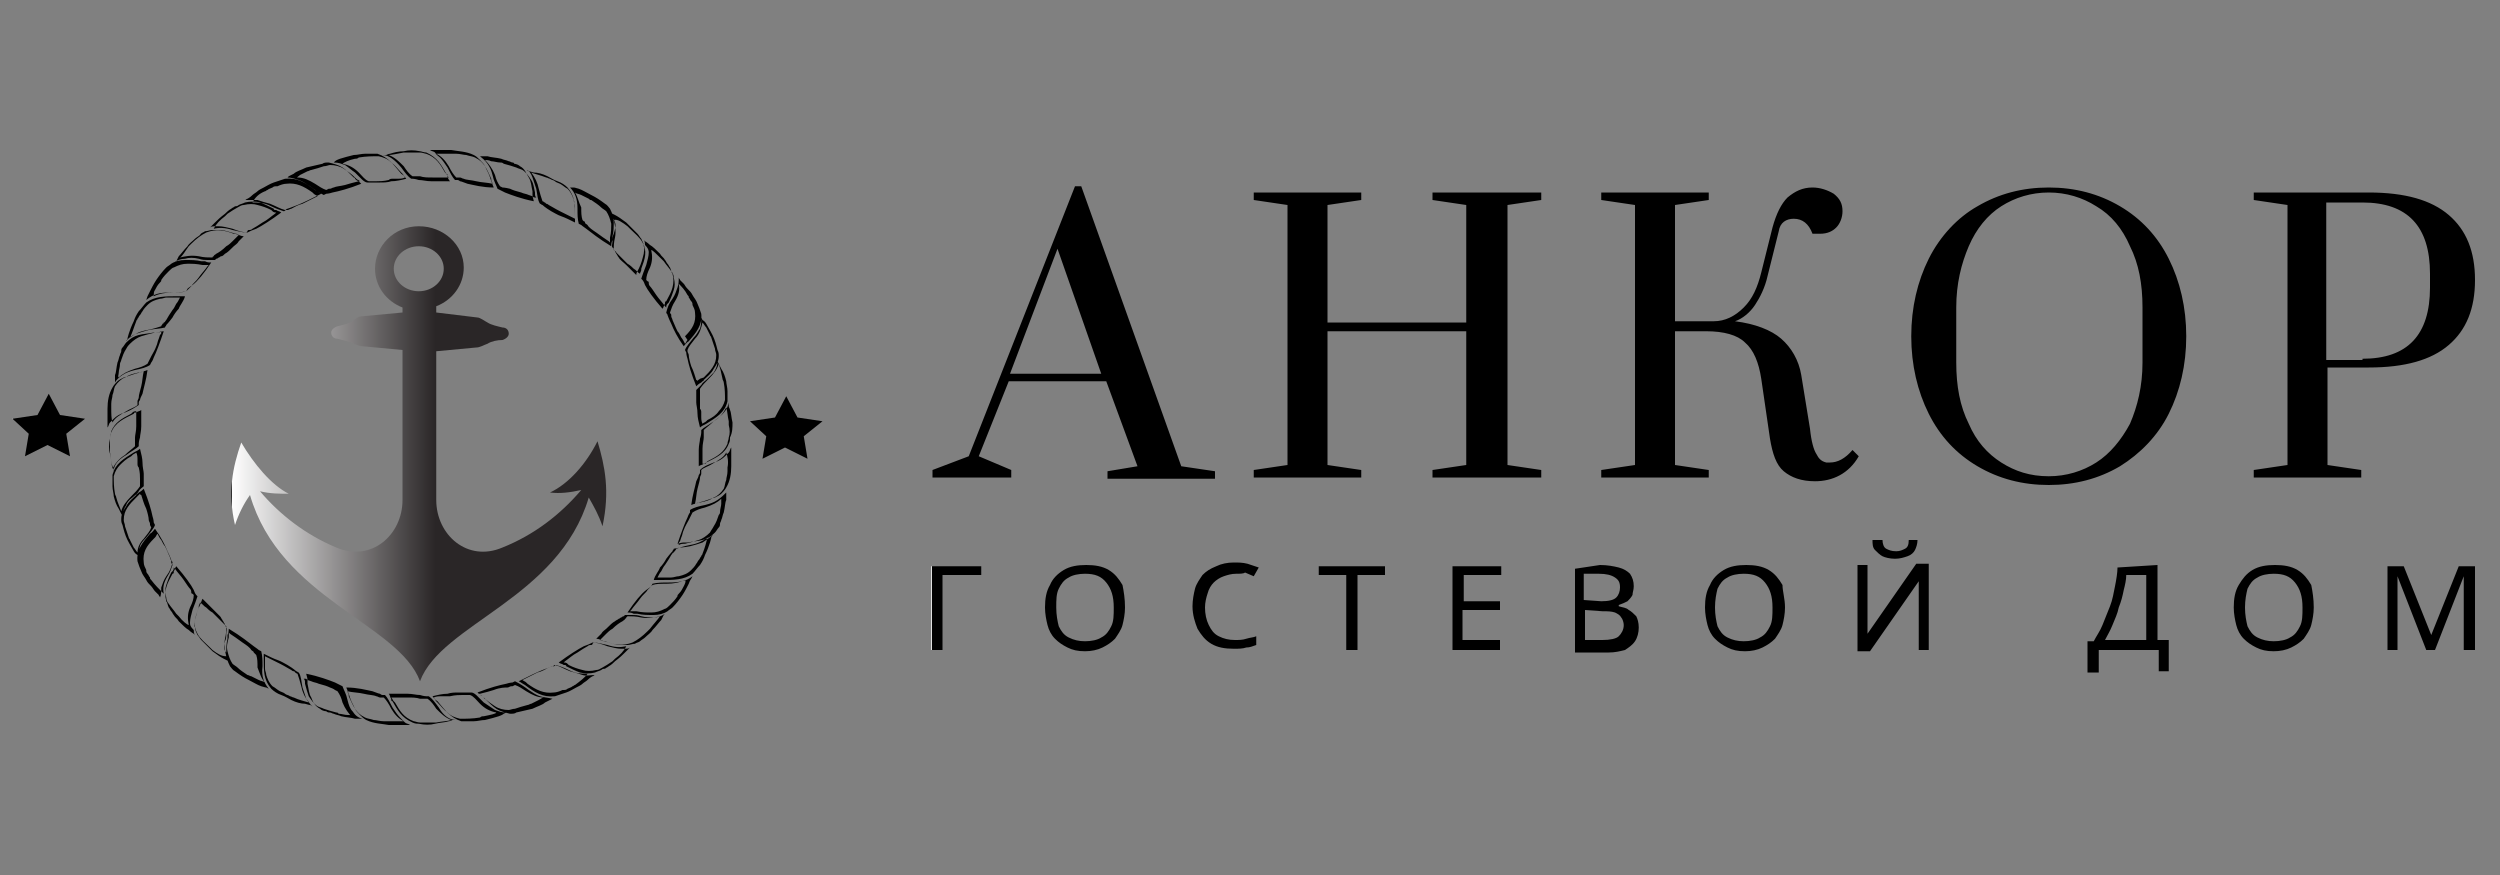 <?xml version="1.0" encoding="utf-8"?>
<!-- Generator: Adobe Illustrator 26.0.3, SVG Export Plug-In . SVG Version: 6.00 Build 0)  -->
<svg version="1.1" id="Слой_1" xmlns="http://www.w3.org/2000/svg" xmlns:xlink="http://www.w3.org/1999/xlink" x="0px" y="0px"
	 viewBox="0 0 200 70" style="enable-background:new 0 0 200 70;" xml:space="preserve">
<rect x="0" y="0" width="200" height="70" fill="#808080" stroke="none"/>
<style type="text/css">
	.st0{fill:url(#SVGID_1_);}
	.st1{fill:url(#SVGID_00000072274366365640821600000003563718315769774497_);}
	.st2{fill:url(#SVGID_00000078028659596335291710000008144732321114755726_);}
	.st3{fill:url(#SVGID_00000082341674017897930250000003700790757582005174_);}
	.st4{fill:url(#SVGID_00000067194836946019139750000006833626674041168533_);}
	.st5{fill:url(#SVGID_00000171689179275101043450000011734454034109714571_);}
</style>
<g>
	
		<linearGradient id="SVGID_1_" gradientUnits="userSpaceOnUse" x1="8.54" y1="39" x2="58.636" y2="39" gradientTransform="matrix(1 0 0 -1 0 74)">
		<stop  offset="0" style="stop-color:#FFFFFF"/>
		<stop  offset="0" style="stop-color:#FDFDFD"/>
		<stop  offset="0" style="stop-color:#F6F6F6"/>
		<stop  offset="0" style="stop-color:#EBEBEB"/>
		<stop  offset="0" style="stop-color:#DADADA"/>
		<stop  offset="0" style="stop-color:#C4C4C4"/>
		<stop  offset="0" style="stop-color:#A8A8A8"/>
		<stop  offset="0" style="stop-color:#888888"/>
		<stop  offset="0" style="stop-color:#626262"/>
		<stop  offset="0" style="stop-color:#373737"/>
		<stop  offset="0" style="stop-color:#090909"/>
		<stop  offset="0" style="stop-color:#000000"/>
	</linearGradient>
	<path class="st0" d="M39,13.1c0.2,0.3,0.3,0.5,0.4,0.9c0.1,0.5,0.3,0.8,0.4,1.1l0.2,0.1c0,0,0.2,0.1,0.4,0.2
		c0.5,0.2,1.3,0.5,2.3,0.7l0,0c0-0.1-0.1-0.3-0.1-0.5v-0.1c0-0.1,0-0.1,0-0.2c-0.1-0.4-0.1-0.8-0.3-1.1s-0.3-0.7-0.7-0.9l0,0
		c-0.1-0.1-0.3-0.2-0.5-0.2C41.2,13.1,41.1,13,41,13c-0.1,0-0.2-0.1-0.3-0.1c-0.2-0.1-0.4-0.1-0.6-0.2c-0.4-0.1-0.8-0.1-1.1-0.2
		c-0.1,0-0.3,0-0.3,0c-0.1,0-0.1,0-0.1,0l-0.2,0C38.5,12.6,38.8,12.8,39,13.1z M39.3,12.9c0.2,0,0.5,0.1,0.7,0.1
		c0.1,0,0.2,0,0.3,0.1c0.4,0.1,0.7,0.2,1,0.3c0.2,0.1,0.3,0.1,0.5,0.2c0.3,0.2,0.5,0.5,0.7,0.8s0.2,0.6,0.3,1l0,0.1
		c0,0.1,0,0.2,0.1,0.3c0,0-0.1,0-0.1,0c-0.1,0-0.1,0-0.2-0.1l-0.3-0.1c-0.2-0.1-0.4-0.1-0.6-0.2c-0.4-0.1-0.7-0.2-0.9-0.3
		C40.4,15,40.2,15,40.2,15L40,14.9c-0.2-0.3-0.3-0.5-0.4-0.9c-0.2-0.5-0.5-0.9-0.8-1.2C38.9,12.8,39.1,12.8,39.3,12.9z M35.2,12.6
		c0.2,0.2,0.4,0.5,0.6,0.8c0.2,0.4,0.4,0.8,0.6,1l0.2,0c0,0,0.1,0,0.2,0.1c0.1,0,0.3,0.1,0.6,0.2c0.5,0.1,1.2,0.3,2.1,0.3
		c-0.1-0.2-0.1-0.3-0.2-0.5c-0.1-0.4-0.3-0.8-0.5-1.2c-0.1-0.2-0.2-0.3-0.4-0.5s-0.3-0.3-0.5-0.4c-0.6-0.3-1.3-0.3-1.8-0.4
		c-0.4,0-0.8,0-1.1,0c-0.1,0-0.3,0-0.3,0c-0.1,0-0.1,0-0.1,0h-0.2c0.1,0.1,0.3,0.1,0.4,0.2C34.9,12.4,35.1,12.5,35.2,12.6z
		 M36.2,12.3c0.1,0,0.2,0,0.3,0c0.3,0,0.6,0.1,0.8,0.1c0.3,0.1,0.5,0.1,0.7,0.2c0.4,0.2,0.6,0.4,0.8,0.7s0.3,0.6,0.5,1l0,0.1
		c0,0.1,0.1,0.2,0.1,0.3c-0.4-0.1-0.9-0.1-1.3-0.2c-0.4-0.1-0.8-0.1-1-0.2c-0.1,0-0.2-0.1-0.3-0.1c-0.1,0-0.1,0-0.1,0l-0.2,0
		c-0.2-0.2-0.4-0.5-0.6-0.9c-0.3-0.5-0.6-0.8-1-1C35.2,12.3,35.7,12.3,36.2,12.3z M28.4,13.8c0.2,0.2,0.3,0.3,0.5,0.5
		c0.1,0.1,0.3,0.3,0.5,0.3l0.2,0c0,0,0.1,0,0.2,0c0.1,0,0.4,0,0.6,0c0.3,0,0.6,0,0.9-0.1c0.4,0,0.8-0.1,1.2-0.2
		c-0.1-0.1-0.2-0.3-0.4-0.4c-0.6-0.7-1-1.3-1.9-1.6c-0.1,0-0.3,0-0.5,0s-0.3,0-0.5,0c-0.3,0-0.6,0.1-0.9,0.1
		c-0.4,0.1-0.8,0.2-1.1,0.3c-0.3,0.1-0.4,0.2-0.4,0.2L26.7,13c0.4,0,0.6,0.1,0.9,0.2C27.9,13.4,28.1,13.6,28.4,13.8z M28.4,12.7
		c0.1,0,0.2,0,0.3-0.1c0.6-0.1,1.1-0.1,1.6-0.1c0.4,0.1,0.7,0.2,1,0.5c0.3,0.2,0.5,0.5,0.8,0.8l0.1,0.1c0.1,0.1,0.1,0.2,0.2,0.3
		c-0.2,0.1-0.4,0.1-0.7,0.1c-0.1,0-0.2,0-0.3,0c-0.1,0-0.2,0-0.3,0.1c-0.4,0.1-0.8,0.1-1,0.1c-0.1,0-0.2,0-0.3,0c-0.1,0-0.1,0-0.1,0
		l-0.2,0c-0.3-0.1-0.5-0.4-0.8-0.7c-0.4-0.4-0.8-0.6-1.3-0.7C27.5,13,27.9,12.8,28.4,12.7z M53.5,46.6c-0.5,0-0.9,0-1.3,0.1
		l-0.1,0.2c0,0-0.1,0.1-0.4,0.3c-0.4,0.3-0.9,0.9-1.5,1.8l0,0c0.2,0,0.3,0,0.5,0.1h0.1c0.1,0,0.1,0,0.2,0c0.4,0.1,0.8,0.1,1.3,0.1
		c0.4,0,0.8-0.1,1.1-0.3l0,0c0.1-0.1,0.3-0.2,0.4-0.3c0.3-0.3,0.6-0.7,0.8-1c0.2-0.3,0.4-0.7,0.5-0.9c0.1-0.3,0.2-0.4,0.2-0.4
		l0.1-0.2C54.9,46.5,54.3,46.6,53.5,46.6z M54.7,46.9c-0.1,0.2-0.2,0.4-0.4,0.6c-0.1,0.1-0.1,0.1-0.1,0.2c-0.2,0.3-0.4,0.5-0.6,0.7
		c-0.1,0.1-0.3,0.3-0.4,0.3c-0.4,0.2-0.7,0.3-1.1,0.3c-0.4,0-0.7,0-1.2-0.1h-0.1c-0.1,0-0.2,0-0.4,0c0,0,0.1-0.1,0.1-0.1
		c0.2-0.3,0.5-0.6,0.7-0.9c0.2-0.3,0.5-0.5,0.6-0.7c0.1-0.1,0.2-0.2,0.2-0.2c0.1-0.1,0.1-0.1,0.1-0.1l0.1-0.1
		c0.3-0.1,0.6-0.1,1.1-0.1c0.6,0,1.1-0.1,1.5-0.3C54.9,46.5,54.8,46.7,54.7,46.9z M32.1,13.4c0.3,0.4,0.5,0.7,0.8,0.9H33
		c0,0,0.2,0,0.5,0.1c0.3,0,0.6,0.1,1,0.1c0.2,0,0.4,0,0.7,0c0.2,0,0.5,0,0.8,0l0,0c-0.1-0.1-0.2-0.3-0.2-0.4l0-0.1
		c0-0.1-0.1-0.1-0.1-0.1c-0.4-0.7-0.7-1.3-1.6-1.7l0,0c-0.2,0-0.4-0.1-0.5-0.1c-0.5-0.1-0.9-0.1-1.3,0c-0.4,0-0.8,0.1-1.1,0.2
		c-0.1,0-0.3,0.1-0.3,0.1c-0.1,0-0.1,0-0.1,0l-0.2,0C31.1,12.4,31.6,12.8,32.1,13.4z M32.3,12.2c0.1,0,0.2,0,0.3,0c0.4,0,0.7,0,1,0
		c0.2,0,0.4,0.1,0.5,0.1c0.8,0.3,1.1,0.8,1.5,1.5l0.1,0.1c0.1,0.1,0.1,0.2,0.2,0.3c-0.1,0-0.1,0-0.1,0c-0.2,0-0.4,0-0.5,0
		c-0.2,0-0.4,0-0.7,0c-0.4,0-0.7,0-1-0.1c-0.1,0-0.2,0-0.3,0c-0.1,0-0.1,0-0.1,0h-0.2c-0.3-0.2-0.5-0.5-0.7-0.8
		c-0.4-0.4-0.7-0.7-1.2-0.9C31.3,12.4,31.8,12.3,32.3,12.2z M46.2,16.7c0,0.5,0,0.8,0.1,1.2l0.2,0.1c0,0,0.1,0.1,0.4,0.3
		c0.4,0.3,1,0.8,2,1.4l0,0c0-0.1,0-0.3,0.1-0.5v-0.1c0-0.1,0-0.1,0-0.2c0.1-0.4,0.1-0.8,0.1-1.1c0-0.4-0.1-0.7-0.3-1.1l0,0
		c-0.1-0.1-0.2-0.3-0.4-0.4c-0.4-0.3-0.7-0.5-1.1-0.7c-0.4-0.2-0.7-0.4-1-0.5c-0.3-0.1-0.4-0.1-0.4-0.1L45.6,15
		C46,15.4,46.2,15.9,46.2,16.7z M46,15.4c0.1,0.1,0.3,0.1,0.5,0.2c0.2,0.1,0.4,0.2,0.6,0.3c0.1,0.1,0.1,0.1,0.2,0.1
		c0.3,0.2,0.6,0.4,0.8,0.6c0.1,0.1,0.3,0.2,0.4,0.3c0.2,0.3,0.3,0.6,0.4,1c0,0.3,0,0.7-0.1,1.1v0.1c0,0.1,0,0.2,0,0.3
		c0,0-0.1-0.1-0.1-0.1c-0.3-0.2-0.6-0.4-1-0.7c-0.3-0.2-0.6-0.4-0.7-0.6c-0.1-0.1-0.2-0.1-0.2-0.2s-0.1-0.1-0.1-0.1l-0.1-0.1
		c-0.1-0.3-0.1-0.6-0.1-1C46.3,16.2,46.2,15.7,46,15.4z M54.2,23c-0.1,0.3-0.2,0.6-0.4,0.9c-0.3,0.4-0.4,0.7-0.5,1.1
		c0,0.1,0.1,0.1,0.1,0.2c0,0,0.1,0.3,0.3,0.7c0.2,0.5,0.5,1.1,1,1.8c0.1-0.1,0.2-0.3,0.4-0.4c0.6-0.7,1.1-1.3,1-2.2
		c-0.1-0.3-0.2-0.6-0.3-0.8c-0.1-0.3-0.3-0.5-0.4-0.7c-0.1-0.2-0.2-0.3-0.4-0.5s-0.2-0.3-0.3-0.4c-0.2-0.2-0.3-0.3-0.3-0.3
		c0-0.1-0.1-0.1-0.1-0.2C54.3,22.5,54.3,22.7,54.2,23z M55,23.6c0.1,0.1,0.1,0.1,0.1,0.2c0.1,0.1,0.1,0.2,0.2,0.3
		c0.1,0.1,0.1,0.2,0.1,0.3c0.1,0.2,0.2,0.4,0.2,0.6c0.1,0.8-0.2,1.3-0.8,1.9L55,27.2c-0.1,0.1-0.1,0.2-0.2,0.3
		c-0.1-0.2-0.2-0.4-0.3-0.5c-0.1-0.2-0.2-0.4-0.3-0.5c-0.2-0.4-0.3-0.7-0.4-0.9c0-0.1-0.1-0.2-0.1-0.3s0-0.1,0-0.1
		c0-0.1-0.1-0.1-0.1-0.2c0.1-0.3,0.2-0.6,0.4-0.9c0.3-0.5,0.4-0.9,0.3-1.4C54.5,22.9,54.8,23.2,55,23.6z M58.5,36.1
		c0-0.1,0-0.1,0-0.1v-0.2c-0.1,0.1-0.1,0.3-0.2,0.4c-0.1,0.1-0.2,0.2-0.3,0.3c-0.2,0.2-0.5,0.4-0.9,0.5c-0.5,0.2-0.8,0.3-1.1,0.6
		l0,0.2c0,0,0,0.1-0.1,0.2c0,0.1-0.1,0.3-0.2,0.5c-0.1,0.5-0.3,1.1-0.4,1.9c0.2-0.1,0.4-0.1,0.6-0.2c0.5-0.1,0.9-0.3,1.3-0.4
		c0.2-0.1,0.4-0.2,0.5-0.3c0.1-0.1,0.3-0.3,0.4-0.5c0.3-0.5,0.4-1.1,0.4-1.7c0-0.4,0-0.8,0-1C58.5,36.3,58.5,36.1,58.5,36.1z
		 M58.2,37.4c0,0.1,0,0.2,0,0.3c0,0.3-0.1,0.5-0.1,0.7c-0.1,0.2-0.1,0.5-0.2,0.7c-0.2,0.3-0.5,0.6-0.8,0.7c-0.3,0.2-0.6,0.3-1.1,0.4
		l-0.1,0c-0.1,0-0.2,0.1-0.3,0.1c0.1-0.4,0.1-0.8,0.2-1.2c0.1-0.4,0.2-0.7,0.2-0.9c0-0.1,0.1-0.2,0.1-0.3s0-0.1,0-0.1l0-0.2
		c0.2-0.2,0.6-0.3,0.9-0.5c0.5-0.3,0.9-0.5,1.1-0.9C58.2,36.5,58.3,36.9,58.2,37.4z M55.5,27c-0.3,0.4-0.6,0.7-0.7,1l0.1,0.2
		c0,0,0,0.2,0.1,0.5c0.1,0.5,0.3,1.2,0.7,2.2l0,0c0.1-0.1,0.2-0.2,0.4-0.3l0.1-0.1c0.1,0,0.1-0.1,0.1-0.1c0.3-0.3,0.6-0.5,0.8-0.9
		c0.2-0.3,0.4-0.6,0.4-1l0,0c0-0.2,0-0.3-0.1-0.5c-0.1-0.4-0.2-0.8-0.4-1.2c-0.2-0.4-0.4-0.7-0.5-0.9c-0.1-0.2-0.3-0.3-0.3-0.3
		l-0.1-0.2c0,0.3,0,0.6-0.1,0.9C55.9,26.4,55.8,26.7,55.5,27z M56.2,25.8c0.1,0.1,0.2,0.3,0.3,0.4c0.1,0.2,0.2,0.4,0.3,0.6
		c0,0.1,0.1,0.1,0.1,0.2c0.1,0.3,0.2,0.6,0.3,0.9c0,0.2,0.1,0.3,0.1,0.5c0,0.4-0.1,0.7-0.3,1s-0.4,0.5-0.7,0.8L56,30.3
		c-0.1,0.1-0.2,0.1-0.2,0.2c0,0,0-0.1-0.1-0.1c-0.1-0.3-0.2-0.7-0.4-1.1c-0.1-0.3-0.2-0.7-0.2-0.9c0-0.1-0.1-0.2-0.1-0.3
		c0-0.1,0-0.1,0-0.1L55,28c0.1-0.3,0.3-0.5,0.6-0.9C56,26.7,56.1,26.2,56.2,25.8z M56.6,30.3c-0.2,0.2-0.4,0.3-0.5,0.5
		c-0.1,0.1-0.3,0.3-0.4,0.4l0,0.2c0,0,0,0.1,0,0.2c0,0.1,0,0.3,0,0.6c0,0.2,0.1,0.5,0.1,0.9c0,0.3,0.1,0.7,0.2,1.1
		c0.1-0.1,0.3-0.2,0.5-0.3c0.8-0.5,1.5-0.9,1.7-1.8c0-0.1,0-0.3,0-0.4c0-0.1,0-0.3,0-0.4c0-0.3-0.1-0.6-0.1-0.8
		c-0.1-0.4-0.2-0.7-0.4-1c-0.1-0.2-0.2-0.4-0.2-0.4l-0.1-0.2c0,0.3-0.1,0.6-0.3,0.9C57.1,29.8,56.9,30,56.6,30.3z M57.8,30.3
		c0,0.1,0.1,0.2,0.1,0.3c0.1,0.5,0.1,1,0.1,1.4c-0.1,0.4-0.3,0.7-0.5,0.9c-0.2,0.3-0.5,0.5-0.9,0.7l-0.1,0.1
		c-0.1,0.1-0.2,0.1-0.3,0.2c-0.1-0.2-0.1-0.4-0.1-0.6c0-0.1,0-0.2,0-0.3c0-0.1,0-0.2-0.1-0.3C56,32.2,56,31.9,56,31.7
		c0-0.1,0-0.2,0-0.3c0-0.1,0-0.1,0-0.1l0-0.2c0.2-0.3,0.4-0.5,0.7-0.8c0.4-0.4,0.7-0.8,0.8-1.2C57.6,29.4,57.7,29.8,57.8,30.3z
		 M58.6,33.8c-0.1-0.4-0.1-0.8-0.2-1c0-0.1-0.1-0.2-0.1-0.3s0-0.1,0-0.1l0-0.2c-0.1,0.6-0.5,1-1.2,1.5c-0.4,0.3-0.8,0.5-1,0.7v0.2
		c0,0,0,0.2-0.1,0.5c0,0.2-0.1,0.5-0.1,0.9c0,0.2,0,0.4,0,0.6c0,0.2,0,0.5,0,0.7l0,0c0.1-0.1,0.3-0.1,0.4-0.2l0.1,0
		c0.1,0,0.1-0.1,0.1-0.1c0.8-0.4,1.5-0.7,1.8-1.5l0,0c0.1-0.2,0.1-0.3,0.1-0.5C58.6,34.6,58.6,34.2,58.6,33.8z M58.3,35
		c0,0.2-0.1,0.3-0.1,0.5c-0.3,0.7-0.8,1-1.6,1.4L56.5,37c-0.1,0.1-0.2,0.1-0.3,0.1c0,0,0-0.1,0-0.1c0-0.2,0-0.3,0-0.5
		c0-0.2,0-0.4,0-0.6c0-0.4,0.1-0.7,0.1-0.9c0-0.1,0-0.2,0-0.3c0-0.1,0-0.1,0-0.1v-0.2c0.2-0.2,0.5-0.4,0.8-0.7
		c0.5-0.3,0.8-0.7,1-1.1c0.1,0.3,0.1,0.7,0.2,1.1c0,0.1,0,0.2,0,0.3C58.4,34.4,58.4,34.7,58.3,35z M57.4,40c-0.3,0.2-0.6,0.3-1,0.4
		c-0.5,0.1-0.9,0.2-1.2,0.4L55.2,41c0,0-0.1,0.1-0.2,0.4c-0.2,0.4-0.5,1.2-0.8,2.1l0,0c0.1,0,0.3-0.1,0.5-0.1h0.1c0.1,0,0.1,0,0.2,0
		c0.5-0.1,0.8-0.1,1.2-0.2c0.4-0.1,0.7-0.3,1-0.6l0,0c0.1-0.1,0.2-0.3,0.3-0.4c0.1-0.1,0.1-0.2,0.1-0.3c0-0.1,0.1-0.2,0.1-0.3
		c0.1-0.2,0.1-0.4,0.2-0.6c0.1-0.4,0.1-0.8,0.2-1c0-0.1,0-0.2,0-0.3c0-0.1,0-0.1,0-0.1l0-0.2C57.9,39.6,57.7,39.8,57.4,40z
		 M57.7,40.3c0,0.2-0.1,0.4-0.1,0.7c0,0.1-0.1,0.2-0.1,0.2c-0.1,0.3-0.2,0.6-0.4,0.9c-0.1,0.2-0.2,0.3-0.3,0.5
		c-0.3,0.3-0.6,0.5-0.9,0.6c-0.3,0.1-0.7,0.2-1.1,0.3l-0.1,0c-0.1,0-0.2,0-0.4,0.1c0,0,0-0.1,0-0.1c0-0.1,0-0.1,0.1-0.2l0.1-0.3
		c0.1-0.2,0.1-0.4,0.2-0.6c0.1-0.3,0.3-0.6,0.4-0.8c0.1-0.2,0.2-0.4,0.2-0.4l0.1-0.2c0.3-0.2,0.6-0.3,1-0.4c0.6-0.2,1-0.4,1.3-0.7
		C57.7,39.9,57.7,40.1,57.7,40.3z M51.3,49.3c-0.3-0.1-0.5-0.1-0.7-0.1c-0.2,0-0.4,0-0.6,0l-0.1,0.1c0,0-0.1,0-0.2,0.1
		c-0.1,0-0.1,0.1-0.2,0.1c-0.1,0.1-0.2,0.1-0.3,0.2c-0.2,0.1-0.4,0.3-0.7,0.6c-0.1,0.1-0.3,0.2-0.4,0.4c-0.1,0.1-0.1,0.1-0.2,0.2
		c-0.1,0.1-0.1,0.1-0.2,0.2c0.2,0,0.4,0.1,0.6,0.2c0.5,0.1,0.9,0.3,1.3,0.3c0.2,0,0.4,0,0.6,0c0.2,0,0.4-0.1,0.6-0.1
		c0.1-0.1,0.3-0.1,0.4-0.2c0.1-0.1,0.3-0.2,0.4-0.3c0.2-0.2,0.5-0.4,0.6-0.6c0.3-0.3,0.5-0.6,0.7-0.8c0.1-0.2,0.2-0.4,0.2-0.4
		l0.1-0.1c-0.3,0.2-0.6,0.3-0.9,0.3C52,49.4,51.7,49.4,51.3,49.3z M52,50.3c-0.1,0.1-0.1,0.1-0.2,0.2c-0.4,0.4-0.8,0.7-1.2,0.9
		c-0.8,0.3-1.4,0.2-2.2-0.1l-0.1,0c-0.1,0-0.2-0.1-0.3-0.1c0.1-0.1,0.3-0.3,0.5-0.5c0.1-0.1,0.3-0.3,0.5-0.4
		c0.3-0.3,0.6-0.5,0.8-0.6c0.1-0.1,0.2-0.1,0.2-0.2c0.1,0,0.1-0.1,0.1-0.1l0.1-0.1c0.3,0,0.7,0,1.1,0.1c0.6,0.1,1.1,0,1.5-0.1
		C52.6,49.6,52.3,49.9,52,50.3z M56.2,43.4c-0.3,0.1-0.6,0.2-1,0.3c-0.5,0.1-0.9,0.1-1.3,0.2c0,0.1-0.1,0.1-0.1,0.2
		c0,0-0.2,0.2-0.5,0.6c-0.1,0.2-0.3,0.5-0.5,0.7c-0.1,0.3-0.4,0.6-0.5,1c0.2,0,0.4,0,0.6,0c1,0,1.8,0,2.5-0.5
		c0.2-0.2,0.4-0.5,0.6-0.7c0.2-0.3,0.3-0.5,0.4-0.8c0.2-0.4,0.3-0.7,0.4-1s0.1-0.4,0.1-0.4c0-0.1,0.1-0.1,0.1-0.2
		C56.8,43,56.5,43.2,56.2,43.4z M56.2,44.3c0,0.1-0.1,0.1-0.1,0.2c-0.1,0.1-0.1,0.2-0.2,0.3c-0.1,0.1-0.1,0.2-0.2,0.3
		c-0.1,0.2-0.3,0.4-0.4,0.5c-0.3,0.3-0.6,0.4-1,0.5c-0.2,0-0.4,0.1-0.6,0.1c-0.2,0-0.4,0-0.6,0H53c-0.1,0-0.2,0-0.4,0
		c0.1-0.2,0.2-0.4,0.3-0.5c0.1-0.2,0.2-0.4,0.3-0.5c0.2-0.3,0.4-0.6,0.5-0.8c0.1-0.1,0.1-0.2,0.2-0.2c0-0.1,0.1-0.1,0.1-0.1
		c0-0.1,0.1-0.1,0.1-0.2c0.3-0.1,0.6-0.2,1.1-0.3c0.6-0.1,1-0.3,1.4-0.6C56.5,43.4,56.4,43.8,56.2,44.3z M24.5,55.9
		c-0.1-0.3-0.2-0.6-0.3-0.9c-0.1-0.5-0.1-0.9-0.3-1.2c-0.1,0-0.1-0.1-0.2-0.1c0,0-0.2-0.2-0.7-0.5c-0.2-0.1-0.5-0.3-0.8-0.4
		c-0.3-0.1-0.7-0.3-1.1-0.5c0,0.2,0,0.4,0,0.5c0,0.9,0,1.6,0.6,2.3c0.2,0.2,0.5,0.4,0.8,0.5c0.3,0.1,0.6,0.3,0.8,0.4
		c0.4,0.2,0.8,0.3,1.1,0.3c0.3,0.1,0.4,0.1,0.4,0.1c0.1,0,0.1,0.1,0.2,0.1C24.8,56.4,24.7,56.1,24.5,55.9z M23.5,55.8
		c-0.1,0-0.2-0.1-0.3-0.1c-0.1-0.1-0.3-0.1-0.4-0.2c-0.1-0.1-0.2-0.1-0.4-0.2c-0.2-0.1-0.4-0.3-0.6-0.4c-0.3-0.3-0.4-0.6-0.5-0.9
		c0-0.2-0.1-0.3-0.1-0.5c0-0.2,0-0.4,0-0.6v-0.1c0-0.1,0-0.2,0-0.3c0.2,0.1,0.4,0.2,0.6,0.3c0.2,0.1,0.4,0.2,0.6,0.3
		c0.4,0.2,0.7,0.4,0.9,0.5c0.1,0.1,0.2,0.1,0.2,0.1c0.1,0,0.1,0.1,0.1,0.1c0.1,0,0.1,0.1,0.2,0.1c0.1,0.3,0.2,0.6,0.3,1
		c0.1,0.5,0.3,0.9,0.6,1.3C24.4,56.1,23.9,56,23.5,55.8z M42.6,14.2c0.1,0.3,0.2,0.6,0.3,0.9c0.1,0.5,0.1,0.9,0.3,1.2
		c0.1,0,0.1,0.1,0.2,0.1c0,0,0.2,0.2,0.7,0.5c0.2,0.1,0.5,0.3,0.8,0.4c0.3,0.1,0.7,0.3,1.1,0.5c0-0.2,0-0.4,0-0.5
		c0-0.9,0-1.6-0.6-2.3c-0.2-0.2-0.5-0.4-0.8-0.5c-0.3-0.1-0.6-0.3-0.8-0.4c-0.4-0.2-0.8-0.3-1.1-0.3c-0.3-0.1-0.4-0.1-0.4-0.1
		c-0.1,0-0.1-0.1-0.2-0.1C42.3,13.6,42.5,13.9,42.6,14.2z M43.7,14.2c0.1,0,0.2,0.1,0.3,0.1c0.1,0.1,0.3,0.1,0.4,0.2
		c0.1,0.1,0.2,0.1,0.4,0.2c0.2,0.1,0.4,0.3,0.6,0.4c0.3,0.3,0.4,0.6,0.5,0.9c0,0.2,0.1,0.3,0.1,0.5c0,0.2,0,0.4,0,0.6v0.1
		c0,0.1,0,0.2,0,0.3c-0.2-0.1-0.4-0.2-0.6-0.3c-0.2-0.1-0.4-0.2-0.6-0.3c-0.4-0.2-0.7-0.4-0.9-0.5c-0.1-0.1-0.2-0.1-0.2-0.1
		s-0.1-0.1-0.1-0.1c-0.1,0-0.1-0.1-0.2-0.1c-0.1-0.3-0.2-0.6-0.3-1c-0.1-0.5-0.3-0.9-0.6-1.3C42.7,13.9,43.2,14,43.7,14.2z
		 M51.9,20.2c0,0.3-0.1,0.6-0.2,1c-0.2,0.5-0.3,0.8-0.4,1.1l0.1,0.1c0,0,0.1,0.1,0.2,0.4c0.2,0.4,0.7,1.1,1.4,1.9l0,0
		c0.1-0.1,0.1-0.3,0.2-0.4l0-0.1c0-0.1,0.1-0.1,0.1-0.1c0.2-0.4,0.4-0.7,0.5-1.1s0.1-0.7,0-1.1l0,0c-0.1-0.1-0.1-0.3-0.2-0.5
		c-0.1-0.1-0.1-0.2-0.2-0.3c-0.1-0.1-0.1-0.2-0.2-0.3c-0.1-0.2-0.3-0.3-0.4-0.5c-0.3-0.3-0.6-0.6-0.8-0.7c-0.2-0.2-0.4-0.3-0.4-0.3
		l-0.1-0.1c0.1,0.1,0.1,0.3,0.1,0.4C51.9,19.9,51.9,20.1,51.9,20.2z M52.9,20.7c0.1,0.1,0.1,0.1,0.2,0.2c0.2,0.3,0.4,0.5,0.6,0.8
		c0.1,0.1,0.2,0.3,0.2,0.5c0.1,0.4,0.1,0.7,0,1c-0.1,0.3-0.2,0.6-0.4,1l-0.1,0.1c-0.1,0.1-0.1,0.2-0.1,0.3c0,0-0.1-0.1-0.1-0.1
		c-0.2-0.3-0.5-0.6-0.7-0.9c-0.2-0.3-0.4-0.6-0.5-0.7c-0.1-0.1-0.1-0.2-0.1-0.3s-0.1-0.1-0.1-0.1l-0.1-0.1c0-0.3,0.1-0.6,0.3-1
		c0.2-0.5,0.2-0.9,0.1-1.4C52.2,20,52.5,20.3,52.9,20.7z M49.1,18.7c-0.1,0.2-0.1,0.4-0.1,0.6c0,0.2-0.1,0.4,0,0.5l0.1,0.1
		c0,0,0,0.1,0.1,0.2c0,0.1,0.1,0.1,0.1,0.2c0.1,0.1,0.1,0.2,0.2,0.3c0.1,0.2,0.4,0.4,0.6,0.6c0.1,0.1,0.3,0.3,0.4,0.4
		c0.1,0.1,0.1,0.1,0.2,0.2c0.1,0.1,0.1,0.1,0.2,0.2c0-0.2,0.1-0.3,0.2-0.5c0.2-0.4,0.3-0.8,0.4-1.2c0-0.2,0.1-0.4,0-0.6
		c0-0.2-0.1-0.4-0.2-0.6c-0.1-0.1-0.2-0.3-0.3-0.4c-0.1-0.1-0.2-0.2-0.3-0.3c-0.2-0.2-0.4-0.4-0.6-0.6c-0.4-0.3-0.7-0.5-0.9-0.6
		c-0.2-0.1-0.4-0.2-0.4-0.2L48.8,17c0.2,0.3,0.3,0.5,0.4,0.8C49.3,18,49.2,18.4,49.1,18.7z M50.2,18.1c0.1,0.1,0.1,0.1,0.2,0.2
		c0.4,0.4,0.8,0.7,1,1.1c0.4,0.7,0.2,1.3-0.1,2.1l0,0.1c0,0.1-0.1,0.2-0.1,0.3c-0.2-0.1-0.3-0.3-0.5-0.4c-0.1-0.1-0.3-0.3-0.5-0.4
		c-0.3-0.3-0.5-0.5-0.7-0.7c-0.1-0.1-0.1-0.1-0.2-0.2c0-0.1-0.1-0.1-0.1-0.1l-0.1-0.1c0-0.3,0-0.6,0.1-1c0.1-0.5,0-1-0.1-1.4
		C49.4,17.5,49.8,17.8,50.2,18.1z M32,57.4c-0.2-0.2-0.4-0.5-0.6-0.8c-0.2-0.4-0.4-0.8-0.6-1l-0.2,0c0,0-0.1,0-0.2-0.1
		c-0.1,0-0.3-0.1-0.6-0.2c-0.5-0.1-1.2-0.3-2.1-0.3c0.1,0.2,0.1,0.3,0.2,0.5c0.1,0.4,0.3,0.8,0.5,1.2c0.1,0.2,0.2,0.3,0.4,0.5
		c0.1,0.1,0.3,0.3,0.5,0.4c0.6,0.3,1.3,0.3,1.8,0.4c0.4,0,0.8,0,1.1,0c0.1,0,0.3,0,0.3,0c0.1,0,0.1,0,0.1,0h0.2
		c-0.1-0.1-0.3-0.1-0.4-0.2C32.2,57.6,32.1,57.5,32,57.4z M31,57.7c-0.1,0-0.2,0-0.3,0c-0.3,0-0.6-0.1-0.8-0.1
		c-0.3-0.1-0.5-0.1-0.7-0.2c-0.4-0.2-0.6-0.4-0.8-0.7c-0.2-0.3-0.3-0.6-0.5-1l0-0.1c0-0.1-0.1-0.2-0.1-0.3c0.4,0.1,0.9,0.1,1.3,0.2
		c0.4,0.1,0.8,0.1,1,0.2c0.1,0,0.2,0.1,0.3,0.1c0.1,0,0.1,0,0.1,0l0.2,0c0.2,0.2,0.4,0.5,0.6,0.9c0.3,0.5,0.6,0.8,1,1
		C32,57.7,31.5,57.7,31,57.7z M11.7,43c0.3-0.4,0.6-0.7,0.7-1l-0.1-0.2c0,0,0-0.2-0.1-0.5c-0.1-0.5-0.3-1.2-0.7-2.2l0,0
		c-0.1,0.1-0.2,0.2-0.4,0.3l-0.1,0.1c-0.1,0-0.1,0.1-0.1,0.1c-0.3,0.3-0.6,0.5-0.8,0.9c-0.2,0.3-0.4,0.6-0.4,1l0,0
		c0,0.2,0,0.3,0.1,0.5c0.1,0.4,0.2,0.8,0.4,1.2c0.2,0.4,0.4,0.7,0.5,0.9c0.1,0.2,0.3,0.3,0.3,0.3l0.1,0.2c0-0.3,0-0.6,0.1-0.9
		C11.2,43.6,11.4,43.3,11.7,43z M11,44.2c-0.1-0.1-0.2-0.3-0.3-0.4c-0.1-0.2-0.2-0.4-0.3-0.6c0-0.1-0.1-0.1-0.1-0.2
		c-0.1-0.3-0.2-0.6-0.3-0.9c0-0.2-0.1-0.3-0.1-0.5c0-0.4,0.1-0.7,0.3-1c0.2-0.3,0.4-0.5,0.7-0.8l0.1-0.1c0.1-0.1,0.1-0.1,0.2-0.2
		c0,0,0,0.1,0.1,0.1c0.1,0.3,0.2,0.7,0.4,1.1c0.1,0.3,0.2,0.7,0.2,0.9c0,0.1,0.1,0.2,0.1,0.3c0,0.1,0,0.1,0,0.1l0.1,0.2
		c-0.1,0.3-0.3,0.5-0.6,0.9C11.2,43.4,11,43.8,11,44.2z M10.6,39.8c0.2-0.2,0.4-0.3,0.5-0.5s0.3-0.3,0.4-0.4l0-0.2c0,0,0-0.1,0-0.2
		c0-0.1,0-0.3,0-0.6c0-0.2-0.1-0.5-0.1-0.9c0-0.3-0.1-0.7-0.2-1.1c-0.1,0.1-0.3,0.2-0.5,0.3c-0.8,0.5-1.5,0.9-1.7,1.8
		c0,0.1,0,0.3,0,0.5c0,0.1,0,0.3,0,0.4c0,0.3,0.1,0.6,0.1,0.8c0.1,0.4,0.2,0.7,0.4,1c0.1,0.2,0.2,0.4,0.2,0.4l0.1,0.2
		c0-0.3,0.1-0.6,0.3-0.9C10.1,40.3,10.3,40,10.6,39.8z M9.3,39.8c0-0.1-0.1-0.2-0.1-0.3c-0.1-0.5-0.1-1-0.1-1.4
		c0.1-0.4,0.3-0.7,0.5-0.9s0.5-0.5,0.9-0.7l0.1-0.1c0.1-0.1,0.2-0.1,0.3-0.2c0.1,0.2,0.1,0.4,0.1,0.6c0,0.1,0,0.2,0,0.3
		c0,0.1,0,0.2,0.1,0.3c0.1,0.4,0.1,0.7,0.1,0.9c0,0.1,0,0.2,0,0.3s0,0.1,0,0.1l0,0.2c-0.2,0.3-0.4,0.5-0.7,0.8
		c-0.4,0.4-0.7,0.8-0.8,1.2C9.6,40.6,9.4,40.2,9.3,39.8z M35.1,56.6c-0.3-0.4-0.5-0.7-0.8-0.9h-0.2c0,0-0.2,0-0.5-0.1
		c-0.3,0-0.6-0.1-1-0.1c-0.2,0-0.4,0-0.7,0c-0.2,0-0.5,0-0.8,0l0,0c0.1,0.1,0.1,0.3,0.2,0.4l0,0.1c0,0.1,0.1,0.1,0.1,0.1
		c0.4,0.7,0.7,1.3,1.6,1.7l0,0c0.2,0.1,0.4,0.1,0.5,0.1c0.5,0.1,0.9,0.1,1.3,0c0.4-0.1,0.8-0.1,1.1-0.2c0.1,0,0.3-0.1,0.3-0.1
		c0.1,0,0.1,0,0.1,0l0.2,0C36,57.6,35.5,57.3,35.1,56.6z M34.9,57.8c-0.1,0-0.2,0-0.3,0c-0.4,0-0.7,0-1,0c-0.2,0-0.4-0.1-0.5-0.1
		c-0.8-0.3-1.1-0.8-1.5-1.5l-0.1-0.1c-0.1-0.1-0.1-0.2-0.2-0.3c0.1,0,0.1,0,0.1,0c0.2,0,0.4,0,0.5,0c0.2,0,0.4,0,0.7,0
		c0.4,0,0.7,0,1,0.1c0.1,0,0.2,0,0.3,0c0.1,0,0.1,0,0.1,0h0.2c0.3,0.2,0.5,0.5,0.7,0.8c0.4,0.4,0.7,0.7,1.2,0.9
		C35.8,57.7,35.4,57.7,34.9,57.8z M12.9,47c0.1-0.3,0.2-0.6,0.4-0.9c0.3-0.4,0.4-0.7,0.5-1.1c0-0.1-0.1-0.1-0.1-0.2
		c0,0-0.1-0.3-0.3-0.7c-0.2-0.5-0.5-1.1-1-1.8c-0.1,0.1-0.2,0.3-0.4,0.4c-0.6,0.7-1.1,1.3-1,2.2c0.1,0.3,0.2,0.6,0.3,0.8
		c0.1,0.3,0.3,0.5,0.4,0.7c0.1,0.2,0.2,0.3,0.4,0.5c0.1,0.1,0.2,0.3,0.3,0.4c0.2,0.2,0.3,0.3,0.3,0.3c0,0.1,0.1,0.1,0.1,0.2
		C12.9,47.6,12.9,47.3,12.9,47z M12.1,46.4C12,46.3,12,46.3,12,46.2c-0.1-0.1-0.1-0.2-0.2-0.3c-0.1-0.1-0.1-0.2-0.1-0.3
		c-0.1-0.2-0.2-0.4-0.2-0.6c-0.1-0.8,0.2-1.3,0.8-1.9l0.1-0.1c0.1-0.1,0.1-0.2,0.2-0.3c0.1,0.2,0.2,0.4,0.3,0.5
		c0.1,0.2,0.2,0.4,0.3,0.5c0.2,0.4,0.3,0.7,0.4,0.9c0,0.1,0.1,0.2,0.1,0.3c0,0.1,0,0.1,0,0.1c0,0.1,0.1,0.1,0.1,0.2
		c-0.1,0.3-0.2,0.6-0.4,0.9c-0.3,0.5-0.4,0.9-0.3,1.4C12.7,47.1,12.4,46.8,12.1,46.4z M10.1,36.4c0.4-0.3,0.8-0.5,1-0.7v-0.2
		c0,0,0-0.2,0.1-0.5c0-0.2,0.1-0.5,0.1-0.9c0-0.2,0-0.4,0-0.6c0-0.2,0-0.5,0-0.7l0,0c-0.1,0.1-0.3,0.1-0.4,0.2l-0.1,0
		c-0.1,0-0.1,0.1-0.1,0.1c-0.8,0.4-1.5,0.7-1.8,1.5l0,0c-0.1,0.2-0.1,0.3-0.1,0.5c-0.1,0.4-0.1,0.9,0,1.2c0.1,0.4,0.1,0.8,0.2,1
		c0,0.1,0.1,0.2,0.1,0.3s0,0.1,0,0.1l0,0.2C9,37.3,9.4,36.8,10.1,36.4z M8.8,36.2c0-0.1,0-0.2,0-0.3c0-0.3,0-0.7,0-0.9
		c0-0.2,0.1-0.3,0.1-0.5c0.3-0.7,0.8-1,1.6-1.4l0.1-0.1c0.1-0.1,0.2-0.1,0.3-0.1c0,0,0,0.1,0,0.1c0,0.2,0,0.3,0,0.5
		c0,0.2,0,0.4,0,0.6c0,0.4-0.1,0.7-0.1,0.9c0,0.1,0,0.2,0,0.3c0,0.1,0,0.2,0,0.2v0.2c-0.2,0.2-0.5,0.4-0.8,0.7
		c-0.5,0.3-0.8,0.7-1,1.1C8.9,37.1,8.9,36.7,8.8,36.2z M21,53.3c0-0.5,0-0.8-0.1-1.2l-0.2-0.1c0,0-0.1-0.1-0.4-0.3
		c-0.4-0.3-1-0.8-2-1.4l0,0c0,0.1,0,0.3-0.1,0.5v0.1c0,0.1,0,0.1,0,0.2c-0.1,0.4-0.1,0.8-0.1,1.1c0,0.4,0.1,0.7,0.3,1.1l0,0
		c0.1,0.1,0.2,0.3,0.4,0.4c0.4,0.3,0.7,0.5,1.1,0.7c0.4,0.2,0.7,0.4,1,0.5c0.3,0.1,0.4,0.1,0.4,0.1l0.2,0.1
		C21.1,54.6,20.9,54.1,21,53.3z M21.2,54.6c-0.1-0.1-0.3-0.1-0.5-0.2c-0.2-0.1-0.4-0.2-0.6-0.3C20,54.1,19.9,54,19.8,54
		c-0.3-0.2-0.6-0.4-0.8-0.6c-0.1-0.1-0.3-0.2-0.4-0.3c-0.2-0.3-0.3-0.6-0.4-1s0-0.7,0.1-1.1v-0.1c0-0.1,0-0.2,0-0.3
		c0,0,0.1,0.1,0.1,0.1c0.3,0.2,0.6,0.4,1,0.7c0.3,0.2,0.6,0.4,0.7,0.6c0.1,0.1,0.2,0.1,0.2,0.2c0.1,0.1,0.1,0.1,0.1,0.1l0.1,0.1
		c0.1,0.3,0.1,0.6,0.1,1C20.8,53.9,20.9,54.3,21.2,54.6z M18,51.3c0.1-0.2,0.1-0.4,0.1-0.6s0.1-0.4,0-0.5L18,50c0,0,0-0.1-0.1-0.2
		c0-0.1-0.1-0.1-0.1-0.2c-0.1-0.1-0.1-0.2-0.2-0.3c-0.2-0.2-0.4-0.4-0.6-0.6c-0.1-0.1-0.3-0.3-0.4-0.4c-0.1-0.1-0.1-0.1-0.2-0.2
		c-0.1-0.1-0.1-0.1-0.2-0.2c-0.1,0.2-0.1,0.3-0.2,0.5c-0.2,0.4-0.3,0.8-0.4,1.2c0,0.2-0.1,0.4,0,0.6c0,0.2,0.1,0.4,0.2,0.6
		c0.1,0.1,0.2,0.3,0.3,0.4c0.1,0.1,0.2,0.2,0.3,0.3c0.2,0.2,0.4,0.4,0.6,0.6c0.4,0.3,0.7,0.5,0.9,0.6c0.2,0.1,0.4,0.2,0.4,0.2
		l0.2,0.1c-0.2-0.3-0.3-0.5-0.4-0.8C17.9,52,17.9,51.7,18,51.3z M17,52c-0.1-0.1-0.1-0.1-0.2-0.2c-0.4-0.4-0.8-0.7-1-1.1
		c-0.4-0.7-0.2-1.3,0.1-2.1l0-0.1c0-0.1,0.1-0.2,0.1-0.3c0.2,0.1,0.3,0.3,0.5,0.4c0.1,0.1,0.3,0.3,0.5,0.4c0.3,0.3,0.5,0.5,0.7,0.7
		c0.1,0.1,0.1,0.1,0.2,0.2s0.1,0.1,0.1,0.1l0.1,0.1c0,0.3,0,0.6-0.1,1c-0.1,0.5,0,1,0.1,1.4C17.7,52.5,17.4,52.3,17,52z M28.2,56.9
		c-0.2-0.2-0.3-0.5-0.4-0.9c-0.1-0.5-0.3-0.8-0.4-1.1l-0.2-0.1c0,0-0.2-0.1-0.4-0.2c-0.5-0.2-1.3-0.5-2.3-0.7l0,0
		c0,0.1,0.1,0.3,0.1,0.5v0.1c0,0.1,0,0.1,0,0.2c0.1,0.4,0.1,0.8,0.3,1.1c0.1,0.3,0.3,0.7,0.7,0.9l0,0c0.1,0.1,0.3,0.2,0.5,0.2
		c0.1,0.1,0.2,0.1,0.3,0.1c0.1,0,0.2,0.1,0.3,0.1c0.2,0.1,0.4,0.1,0.6,0.2c0.4,0.1,0.8,0.1,1.1,0.2c0.1,0,0.3,0,0.3,0
		c0.1,0,0.1,0,0.1,0l0.2,0C28.6,57.4,28.4,57.2,28.2,56.9z M27.8,57.2c-0.2,0-0.5-0.1-0.7-0.1C27,57,27,57,26.9,57
		c-0.4-0.1-0.7-0.2-1-0.3c-0.2-0.1-0.3-0.1-0.5-0.2c-0.3-0.2-0.5-0.5-0.7-0.8c-0.1-0.3-0.2-0.6-0.3-1l0-0.1c0-0.1,0-0.2-0.1-0.3
		c0,0,0.1,0,0.1,0c0.1,0,0.1,0,0.2,0.1l0.3,0.1c0.2,0.1,0.4,0.1,0.6,0.2c0.4,0.1,0.7,0.2,0.9,0.3c0.3,0.1,0.4,0.2,0.4,0.2l0.2,0.1
		c0.2,0.3,0.3,0.5,0.4,0.9c0.2,0.5,0.5,0.9,0.8,1.2C28.2,57.2,28.1,57.2,27.8,57.2z M15.2,49.8c0-0.3,0.1-0.6,0.2-1
		c0.2-0.5,0.3-0.8,0.4-1.1l-0.1-0.1c0,0-0.1-0.1-0.2-0.4c-0.2-0.4-0.7-1.1-1.4-1.9l0,0c-0.1,0.1-0.1,0.3-0.2,0.4l0,0.1
		c0,0.1-0.1,0.1-0.1,0.1c-0.2,0.4-0.4,0.7-0.5,1.1c-0.1,0.3-0.1,0.7,0,1.1l0,0c0.1,0.1,0.1,0.3,0.2,0.5c0.1,0.1,0.1,0.2,0.2,0.3
		c0.1,0.1,0.1,0.2,0.2,0.3c0.1,0.2,0.3,0.3,0.4,0.5c0.3,0.3,0.6,0.6,0.8,0.7c0.2,0.2,0.4,0.3,0.4,0.3l0.1,0.1
		c-0.1-0.1-0.1-0.3-0.1-0.4C15.2,50.1,15.2,50,15.2,49.8z M14.3,49.3c-0.1-0.1-0.1-0.1-0.2-0.2c-0.2-0.3-0.4-0.5-0.6-0.8
		c-0.1-0.1-0.2-0.3-0.2-0.5c-0.1-0.4-0.1-0.7,0-1c0.1-0.3,0.2-0.6,0.4-1l0.1-0.1c0.1-0.1,0.1-0.2,0.1-0.3c0,0,0.1,0.1,0.1,0.1
		c0.2,0.3,0.5,0.6,0.7,0.9c0.2,0.3,0.4,0.6,0.5,0.7c0.1,0.1,0.1,0.2,0.1,0.3s0.1,0.1,0.1,0.1l0.1,0.1c0,0.3-0.1,0.6-0.3,1
		c-0.2,0.5-0.2,0.9-0.1,1.4C15,50,14.6,49.7,14.3,49.3z M49.7,51.9c-0.3,0-0.7-0.1-1.1-0.2c-0.5-0.2-0.9-0.3-1.2-0.3l-0.2,0.1
		c0,0-0.2,0.1-0.5,0.2c-0.4,0.2-1.2,0.7-2,1.3l0,0c0.1,0.1,0.3,0.1,0.4,0.2l0.1,0c0.1,0,0.1,0.1,0.1,0.1c0.4,0.2,0.8,0.4,1.1,0.5
		c0.4,0.1,0.8,0.1,1.2,0l0,0c0.2-0.1,0.3-0.1,0.5-0.2c0.1-0.1,0.2-0.1,0.3-0.1c0.1-0.1,0.2-0.1,0.3-0.2c0.2-0.1,0.4-0.3,0.5-0.4
		c0.4-0.3,0.6-0.5,0.8-0.7c0.2-0.2,0.3-0.3,0.3-0.3l0.1-0.1c-0.1,0.1-0.3,0.1-0.5,0.1C50,51.9,49.8,51.9,49.7,51.9z M49.2,52.7
		c-0.1,0.1-0.1,0.1-0.2,0.2c-0.3,0.2-0.6,0.4-0.8,0.5c-0.2,0.1-0.3,0.2-0.5,0.2c-0.4,0.1-0.8,0.1-1.1,0c-0.4-0.1-0.7-0.2-1.1-0.4
		l-0.1-0.1c-0.1-0.1-0.2-0.1-0.3-0.1c0,0,0.1-0.1,0.1-0.1c0.3-0.2,0.6-0.5,1-0.7c0.3-0.2,0.6-0.4,0.8-0.5c0.1-0.1,0.2-0.1,0.3-0.1
		s0.1-0.1,0.1-0.1l0.1-0.1c0.3,0,0.6,0.1,1.1,0.2c0.6,0.2,1,0.2,1.5,0.1C49.9,52.1,49.6,52.4,49.2,52.7z M46.6,54
		c-0.3-0.1-0.6-0.2-1-0.3c-0.5-0.2-0.8-0.4-1.2-0.5c-0.1,0-0.1,0.1-0.2,0.1c0,0-0.3,0.1-0.8,0.3c-0.5,0.2-1.1,0.5-1.9,0.9
		c0.2,0.1,0.3,0.2,0.5,0.3c0.8,0.6,1.4,1,2.4,0.9c0.3-0.1,0.6-0.2,0.9-0.3c0.3-0.1,0.6-0.3,0.8-0.4c0.2-0.1,0.4-0.2,0.5-0.3
		c0.1-0.1,0.3-0.2,0.4-0.3c0.2-0.2,0.4-0.3,0.4-0.3c0.1,0,0.1-0.1,0.2-0.1C47.2,54,46.9,54.1,46.6,54z M46,54.8
		c-0.1,0-0.1,0.1-0.2,0.1c-0.1,0.1-0.2,0.1-0.4,0.2c-0.1,0.1-0.2,0.1-0.4,0.1c-0.2,0.1-0.5,0.2-0.7,0.2c-0.8,0.1-1.4-0.2-2.1-0.7
		l-0.1-0.1c-0.1-0.1-0.2-0.1-0.3-0.2c0.2-0.1,0.4-0.2,0.6-0.3c0.2-0.1,0.4-0.2,0.6-0.3c0.4-0.1,0.7-0.3,0.9-0.4
		c0.1,0,0.2-0.1,0.3-0.1s0.1,0,0.1,0c0.1,0,0.1-0.1,0.2-0.1c0.3,0.1,0.6,0.2,1,0.4c0.6,0.3,1,0.3,1.5,0.3
		C46.8,54.2,46.4,54.5,46,54.8z M17.5,18.1c0.3,0,0.7,0.1,1.1,0.2c0.5,0.2,0.9,0.3,1.2,0.3l0.2-0.1c0,0,0.2-0.1,0.5-0.2
		c0.4-0.2,1.2-0.7,2-1.3l0,0c-0.1-0.1-0.3-0.1-0.4-0.2l-0.1,0c-0.1,0-0.1-0.1-0.1-0.1c-0.4-0.2-0.8-0.4-1.1-0.5s-0.8-0.1-1.2,0l0,0
		c-0.2,0.1-0.3,0.1-0.5,0.2c-0.1,0.1-0.2,0.1-0.3,0.1c-0.1,0.1-0.2,0.1-0.3,0.2c-0.2,0.1-0.4,0.3-0.5,0.4c-0.4,0.3-0.6,0.5-0.8,0.7
		c-0.2,0.2-0.3,0.3-0.3,0.3l-0.1,0.1c0.1-0.1,0.3-0.1,0.5-0.1C17.2,18.1,17.3,18.1,17.5,18.1z M18,17.3c0.1-0.1,0.1-0.1,0.2-0.2
		c0.3-0.2,0.6-0.4,0.8-0.5c0.2-0.1,0.3-0.2,0.5-0.2c0.4-0.1,0.8-0.1,1.1,0c0.4,0.1,0.7,0.2,1.1,0.4l0.1,0.1c0.1,0.1,0.2,0.1,0.3,0.1
		c0,0-0.1,0.1-0.1,0.1c-0.3,0.2-0.6,0.5-1,0.7c-0.3,0.2-0.6,0.4-0.8,0.5c-0.1,0.1-0.2,0.1-0.3,0.1s-0.1,0.1-0.1,0.1l-0.1,0.1
		c-0.3,0-0.6-0.1-1.1-0.2c-0.6-0.2-1.1-0.2-1.5-0.1C17.3,17.9,17.6,17.6,18,17.3z M15.9,20.7c0.3,0.1,0.5,0.1,0.7,0.1
		c0.2,0,0.4,0,0.6,0l0.1-0.1c0,0,0.1,0,0.2-0.1c0.1,0,0.1-0.1,0.2-0.1s0.2-0.1,0.3-0.2c0.2-0.1,0.4-0.3,0.7-0.6
		c0.1-0.1,0.3-0.2,0.4-0.4c0.1-0.1,0.1-0.1,0.2-0.2c0.1-0.1,0.1-0.1,0.2-0.2c-0.2,0-0.4-0.1-0.6-0.2c-0.5-0.1-0.9-0.3-1.3-0.3
		c-0.2,0-0.4,0-0.6,0c-0.2,0-0.4,0.1-0.6,0.1c-0.1,0.1-0.3,0.1-0.4,0.3c-0.1,0.1-0.3,0.2-0.4,0.3c-0.2,0.2-0.5,0.4-0.6,0.6
		c-0.3,0.3-0.5,0.6-0.7,0.8c-0.1,0.2-0.2,0.4-0.2,0.4L13.9,21c0.3-0.2,0.6-0.3,0.9-0.3C15.1,20.6,15.5,20.6,15.9,20.7z M15.1,19.7
		c0.1-0.1,0.1-0.1,0.2-0.2c0.4-0.4,0.8-0.7,1.2-0.9c0.8-0.3,1.4-0.2,2.2,0.1l0.1,0c0.1,0,0.2,0.1,0.3,0.1c-0.1,0.1-0.3,0.3-0.5,0.5
		c-0.1,0.1-0.3,0.3-0.5,0.4c-0.3,0.3-0.6,0.5-0.8,0.6c-0.1,0.1-0.2,0.1-0.2,0.2c-0.1,0-0.1,0.1-0.1,0.1L17,20.6
		c-0.3,0-0.7,0-1.1-0.1c-0.6-0.1-1.1,0-1.5,0.1C14.6,20.5,14.8,20.1,15.1,19.7z M23.9,14.4c0.3,0.1,0.6,0.3,0.9,0.5
		c0.4,0.3,0.7,0.5,1.1,0.7l0.2-0.1c0,0,0.2,0,0.5-0.1c0.5-0.1,1.3-0.3,2.3-0.7l0,0c-0.1-0.1-0.2-0.2-0.4-0.3l-0.1-0.1
		c0-0.1-0.1-0.1-0.1-0.1c-0.3-0.3-0.6-0.6-0.9-0.8s-0.7-0.3-1.1-0.4l0,0c-0.2,0-0.4,0-0.5,0.1c-0.4,0.1-0.9,0.2-1.3,0.3
		c-0.4,0.2-0.8,0.3-1,0.5c-0.2,0.1-0.4,0.2-0.4,0.2L23,14.2C23.3,14.2,23.6,14.3,23.9,14.4z M24,14c0.2-0.1,0.4-0.2,0.6-0.3
		c0.1,0,0.2-0.1,0.3-0.1c0.4-0.1,0.7-0.2,1-0.3c0.2,0,0.4-0.1,0.5-0.1c0.4,0,0.8,0.1,1.1,0.3c0.3,0.2,0.6,0.4,0.9,0.7l0.1,0.1
		c0.1,0.1,0.2,0.1,0.3,0.2c0,0-0.1,0-0.1,0c-0.4,0.1-0.8,0.2-1.1,0.3c-0.4,0.1-0.7,0.1-0.9,0.2c-0.1,0-0.2,0.1-0.3,0.1
		c-0.1,0-0.1,0-0.1,0l-0.2,0.1c-0.3-0.1-0.6-0.3-0.9-0.5c-0.5-0.3-0.9-0.5-1.4-0.5C23.7,14.2,23.9,14.1,24,14z M20.6,16
		c0.3,0.1,0.6,0.2,1,0.3c0.5,0.2,0.8,0.4,1.2,0.5c0.1,0,0.1-0.1,0.2-0.1c0,0,0.3-0.1,0.8-0.3c0.5-0.2,1.1-0.5,1.9-0.9
		c-0.2-0.1-0.3-0.2-0.5-0.3c-0.8-0.6-1.4-1-2.4-0.9c-0.3,0.1-0.6,0.2-0.9,0.3c-0.3,0.1-0.6,0.3-0.8,0.4c-0.2,0.1-0.4,0.2-0.5,0.3
		c-0.1,0.1-0.3,0.2-0.4,0.3c-0.2,0.2-0.4,0.3-0.4,0.3c-0.1,0-0.1,0.1-0.2,0.1C19.9,16,20.2,16,20.6,16z M21.2,15.3
		c0.1,0,0.1-0.1,0.2-0.1c0.1-0.1,0.2-0.1,0.4-0.2c0.1-0.1,0.2-0.1,0.4-0.1c0.2-0.1,0.5-0.2,0.7-0.2c0.8-0.1,1.4,0.2,2.1,0.7l0.1,0.1
		c0.1,0.1,0.2,0.1,0.3,0.2c-0.2,0.1-0.4,0.2-0.6,0.3c-0.2,0.1-0.4,0.2-0.6,0.3c-0.4,0.1-0.7,0.3-0.9,0.4c-0.1,0-0.2,0.1-0.3,0.1
		c-0.1,0-0.1,0-0.1,0c-0.1,0-0.1,0.1-0.2,0.1c-0.3-0.1-0.6-0.2-1-0.4c-0.6-0.3-1-0.3-1.5-0.3C20.4,15.8,20.7,15.5,21.2,15.3z
		 M10.9,26.7c0.3-0.1,0.6-0.2,1-0.3c0.5-0.1,0.9-0.1,1.3-0.2c0-0.1,0.1-0.1,0.1-0.2c0,0,0.2-0.2,0.5-0.6c0.1-0.2,0.3-0.5,0.5-0.7
		c0.1-0.3,0.4-0.6,0.5-1c-0.2,0-0.4,0-0.6,0c-1,0-1.8,0-2.5,0.5c-0.2,0.2-0.4,0.5-0.6,0.7c-0.2,0.3-0.3,0.5-0.4,0.8
		c-0.2,0.4-0.3,0.7-0.4,1c-0.1,0.3-0.1,0.4-0.1,0.4c0,0.1-0.1,0.1-0.1,0.2C10.3,27,10.6,26.8,10.9,26.7z M10.9,25.7
		c0-0.1,0.1-0.1,0.1-0.2c0.1-0.1,0.1-0.2,0.2-0.3s0.1-0.2,0.2-0.3c0.1-0.2,0.3-0.4,0.4-0.5c0.3-0.3,0.6-0.4,1-0.5
		c0.2,0,0.4-0.1,0.5-0.1c0.2,0,0.4,0,0.6,0h0.1c0.1,0,0.2,0,0.4,0c-0.1,0.2-0.2,0.4-0.3,0.5c-0.1,0.2-0.2,0.4-0.3,0.5
		c-0.2,0.3-0.4,0.6-0.5,0.8c-0.1,0.1-0.1,0.2-0.2,0.2c0,0.1-0.1,0.1-0.1,0.1c0,0.1-0.1,0.1-0.1,0.2c-0.3,0.1-0.6,0.2-1.1,0.3
		c-0.6,0.1-1,0.3-1.4,0.6C10.6,26.6,10.7,26.2,10.9,25.7z M9.8,30c0.3-0.2,0.6-0.3,1-0.4c0.5-0.1,0.9-0.2,1.2-0.4l0.1-0.2
		c0,0,0.1-0.1,0.2-0.4c0.2-0.4,0.5-1.2,0.8-2.1l0,0c-0.2,0-0.3,0.1-0.5,0.1h-0.1c-0.1,0-0.1,0-0.2,0c-0.5,0.1-0.8,0.1-1.2,0.2
		c-0.4,0.1-0.7,0.3-1,0.6l0,0c-0.1,0.1-0.2,0.3-0.3,0.4c-0.1,0.1-0.1,0.2-0.1,0.3c0,0.1-0.1,0.2-0.1,0.3c-0.1,0.2-0.1,0.4-0.2,0.6
		c-0.1,0.4-0.1,0.8-0.2,1c0,0.1,0,0.2,0,0.3c0,0.1,0,0.1,0,0.1l0,0.2C9.3,30.4,9.5,30.2,9.8,30z M9.5,29.8c0-0.2,0.1-0.4,0.1-0.7
		c0-0.1,0.1-0.2,0.1-0.3c0.1-0.3,0.2-0.6,0.4-0.9c0.1-0.2,0.2-0.3,0.3-0.4c0.3-0.3,0.6-0.5,0.9-0.6c0.3-0.1,0.7-0.2,1.1-0.3l0.1,0
		c0.1,0,0.2,0,0.4-0.1c0,0,0,0.1,0,0.1c0,0.1,0,0.1-0.1,0.2l-0.1,0.3c-0.1,0.2-0.1,0.4-0.2,0.6c-0.1,0.3-0.3,0.6-0.4,0.8
		c-0.1,0.2-0.2,0.4-0.2,0.4l-0.1,0.2c-0.3,0.2-0.6,0.3-1,0.4c-0.6,0.2-1,0.4-1.3,0.7C9.4,30.1,9.5,30,9.5,29.8z M38.7,56.2
		c-0.2-0.2-0.3-0.3-0.5-0.5c-0.1-0.1-0.3-0.3-0.5-0.3l-0.2,0c0,0-0.1,0-0.2,0c-0.1,0-0.4,0-0.6,0c-0.3,0-0.6,0-0.9,0.1
		c-0.4,0-0.8,0.1-1.2,0.2c0.1,0.1,0.2,0.3,0.4,0.4c0.6,0.7,1,1.3,1.9,1.6c0.1,0,0.3,0,0.5,0s0.3,0,0.5,0c0.3,0,0.6-0.1,0.9-0.1
		c0.4-0.1,0.8-0.2,1.1-0.3c0.3-0.1,0.4-0.2,0.4-0.2l0.2-0.1c-0.4,0-0.6-0.1-0.9-0.2C39.3,56.6,39,56.4,38.7,56.2z M38.7,57.3
		c-0.1,0-0.2,0-0.3,0.1c-0.6,0.1-1.1,0.1-1.6,0.1c-0.4-0.1-0.7-0.2-1-0.5c-0.3-0.2-0.5-0.5-0.8-0.8l-0.1-0.1
		c-0.1-0.1-0.1-0.2-0.2-0.3c0.2-0.1,0.4-0.1,0.7-0.1c0.1,0,0.2,0,0.3,0c0.1,0,0.2,0,0.3,0c0.4-0.1,0.8-0.1,1-0.1c0.1,0,0.2,0,0.3,0
		c0.1,0,0.1,0,0.1,0l0.2,0c0.3,0.1,0.5,0.4,0.8,0.7c0.4,0.4,0.8,0.6,1.3,0.7C39.7,57.1,39.2,57.2,38.7,57.3z M13.6,23.4
		c0.5,0,0.9,0,1.3-0.1l0.1-0.2c0,0,0.1-0.1,0.4-0.3c0.4-0.3,0.9-0.9,1.5-1.8l0,0c-0.2,0-0.3,0-0.5-0.1h-0.1c-0.1,0-0.1,0-0.2,0
		c-0.4-0.1-0.8-0.1-1.3-0.1c-0.4,0-0.8,0.1-1.1,0.3l0,0c-0.1,0.1-0.3,0.2-0.4,0.3c-0.3,0.3-0.6,0.7-0.8,1c-0.2,0.3-0.4,0.7-0.5,0.9
		s-0.2,0.4-0.2,0.4L11.7,24C12.3,23.5,12.8,23.4,13.6,23.4z M12.4,23.2c0.1-0.2,0.2-0.4,0.4-0.6c0.1-0.1,0.1-0.1,0.1-0.2
		c0.2-0.3,0.4-0.5,0.6-0.7c0.1-0.1,0.3-0.3,0.4-0.3c0.4-0.2,0.7-0.3,1.1-0.3c0.4,0,0.7,0,1.2,0.1h0.1c0.1,0,0.2,0,0.4,0
		c0,0-0.1,0.1-0.1,0.1c-0.2,0.3-0.5,0.6-0.7,0.9c-0.2,0.3-0.5,0.5-0.6,0.7c-0.1,0.1-0.2,0.2-0.2,0.2c-0.1,0.1-0.1,0.1-0.1,0.1
		l-0.1,0.1c-0.3,0.1-0.6,0.1-1.1,0.1c-0.6,0-1.1,0.1-1.5,0.3C12.3,23.5,12.3,23.3,12.4,23.2z M43.2,55.7c-0.3-0.1-0.6-0.3-0.9-0.5
		c-0.4-0.3-0.7-0.5-1.1-0.7L41,54.6c0,0-0.2,0-0.5,0.1c-0.5,0.1-1.3,0.3-2.3,0.7l0,0c0.1,0.1,0.2,0.2,0.4,0.3l0.1,0.1
		c0,0.1,0.1,0.1,0.1,0.1c0.3,0.3,0.6,0.6,0.9,0.8s0.7,0.3,1.1,0.4l0,0c0.2,0,0.4,0,0.5-0.1c0.4-0.1,0.9-0.2,1.3-0.3
		c0.4-0.2,0.8-0.3,1-0.5c0.2-0.1,0.4-0.2,0.4-0.2l0.2-0.1C43.8,55.8,43.5,55.8,43.2,55.7z M43.1,56c-0.2,0.1-0.4,0.2-0.6,0.3
		c-0.1,0-0.2,0.1-0.3,0.1c-0.4,0.1-0.7,0.2-1,0.3c-0.2,0-0.4,0.1-0.5,0.1c-0.4,0-0.8-0.1-1.1-0.3c-0.3-0.2-0.6-0.4-0.9-0.7l-0.1-0.1
		c-0.1-0.1-0.2-0.1-0.3-0.2c0,0,0.1,0,0.1,0c0.4-0.1,0.8-0.2,1.1-0.3C40,55,40.4,55,40.6,55c0.1,0,0.2-0.1,0.3-0.1s0.1,0,0.1,0
		l0.2-0.1c0.3,0.1,0.6,0.3,0.9,0.5c0.5,0.3,0.9,0.5,1.4,0.5C43.4,55.8,43.3,55.9,43.1,56z M8.6,33.9c0,0.1,0,0.1,0,0.1v0.2
		c0.1-0.1,0.1-0.3,0.2-0.4c0.1-0.1,0.2-0.2,0.3-0.3c0.2-0.2,0.5-0.4,0.9-0.5c0.5-0.2,0.8-0.4,1.1-0.6l0-0.2c0,0,0-0.1,0.1-0.2
		c0-0.1,0.1-0.3,0.2-0.5c0.1-0.5,0.3-1.1,0.4-1.9c-0.2,0.1-0.4,0.1-0.6,0.2c-0.5,0.1-0.9,0.3-1.3,0.4c-0.2,0.1-0.4,0.2-0.5,0.3
		c-0.1,0.1-0.3,0.3-0.4,0.5c-0.3,0.5-0.4,1.1-0.4,1.7c0,0.4,0,0.8,0,1C8.6,33.8,8.6,33.9,8.6,33.9z M8.9,32.6c0-0.1,0-0.2,0-0.3
		c0-0.3,0.1-0.5,0.1-0.7c0.1-0.2,0.1-0.5,0.2-0.7c0.2-0.3,0.5-0.6,0.8-0.7c0.3-0.2,0.6-0.3,1.1-0.4l0.1,0c0.1,0,0.2-0.1,0.3-0.1
		c-0.1,0.4-0.1,0.8-0.2,1.2c-0.1,0.4-0.2,0.7-0.2,0.9c0,0.1-0.1,0.2-0.1,0.3c0,0.1,0,0.1,0,0.1l0,0.2c-0.2,0.2-0.6,0.3-0.9,0.5
		c-0.5,0.3-0.9,0.5-1.1,0.9C8.9,33.5,8.9,33.1,8.9,32.6z"/>
</g>
<g>
	
		<linearGradient id="SVGID_00000127756887166841628040000007278567253597461144_" gradientUnits="userSpaceOnUse" x1="18.524" y1="37.703" x2="48.541" y2="37.703" gradientTransform="matrix(1 0 0 -1 0 74)">
		<stop  offset="0" style="stop-color:#000000"/>
		<stop  offset="0" style="stop-color:#FFFFFF"/>
		<stop  offset="0.543" style="stop-color:#2A2627"/>
	</linearGradient>
	<path style="fill:url(#SVGID_00000127756887166841628040000007278567253597461144_);" d="M47.8,35.3c-0.9,1.8-2.3,3.4-3.8,4.1
		c0.8,0.1,1.6,0,2.5-0.2c-1.7,2-3.8,3.6-6.3,4.6c-2.8,1.2-5.3-1-5.3-3.8V28.1l3.2-0.3c0.3,0,0.6-0.2,0.9-0.3
		c0.3-0.2,0.8-0.3,1.2-0.3c0.3-0.1,0.5-0.3,0.5-0.5c0-0.3-0.2-0.5-0.5-0.5c-0.4-0.1-0.9-0.2-1.2-0.4c-0.2-0.1-0.6-0.4-0.8-0.4
		L34.9,25v-0.5c1.3-0.5,2.2-1.7,2.2-3.1c0-1.8-1.6-3.3-3.6-3.3S30,19.7,30,21.5c0,1.4,0.9,2.6,2.2,3.1V25l-3.2,0.3
		c-0.3,0-0.6,0.2-0.8,0.4c-0.3,0.2-0.8,0.3-1.2,0.4c-0.3,0.1-0.5,0.3-0.5,0.5c0,0.3,0.2,0.5,0.5,0.5c0.4,0.1,0.8,0.2,1.1,0.3
		c0.2,0.1,0.6,0.3,0.9,0.3l3.2,0.3V40c0,2.8-2.5,5-5.3,3.8c-2.4-1-4.5-2.6-6.1-4.5c0.8,0.2,1.6,0.2,2.3,0.2
		c-1.4-0.7-2.8-2.4-3.8-4.1c-0.7,2-1.1,4-0.5,6.6c0.3-0.9,0.7-1.7,1.2-2.4c2.4,8.3,11.9,10.3,13.6,14.9c1.7-4.6,11.1-6.6,13.5-14.7
		c0.4,0.7,0.8,1.4,1.1,2.3C48.8,39.3,48.4,37.3,47.8,35.3z M33.5,23.3c-1.1,0-2-0.8-2-1.8s0.9-1.8,2-1.8c1.1,0,2,0.8,2,1.8
		C35.5,22.5,34.6,23.3,33.5,23.3z M26.5,26.6C26.5,26.6,26.5,26.6,26.5,26.6C26.5,26.6,26.5,26.6,26.5,26.6L26.5,26.6z M40.6,26.6
		L40.6,26.6C40.6,26.6,40.6,26.6,40.6,26.6L40.6,26.6z"/>
</g>
<g>
	
		<linearGradient id="SVGID_00000127746493162583124140000016902284852674336185_" gradientUnits="userSpaceOnUse" x1="1.022" y1="39.955" x2="6.689" y2="39.955" gradientTransform="matrix(1 0 0 -1 0 74)">
		<stop  offset="0" style="stop-color:#FFFFFF"/>
		<stop  offset="0" style="stop-color:#FDFDFD"/>
		<stop  offset="0" style="stop-color:#F6F6F6"/>
		<stop  offset="0" style="stop-color:#EBEBEB"/>
		<stop  offset="0" style="stop-color:#DADADA"/>
		<stop  offset="0" style="stop-color:#C4C4C4"/>
		<stop  offset="0" style="stop-color:#A8A8A8"/>
		<stop  offset="0" style="stop-color:#888888"/>
		<stop  offset="0" style="stop-color:#626262"/>
		<stop  offset="0" style="stop-color:#373737"/>
		<stop  offset="0" style="stop-color:#090909"/>
		<stop  offset="0" style="stop-color:#000000"/>
	</linearGradient>
	<path style="fill:url(#SVGID_00000127746493162583124140000016902284852674336185_);" d="M5.3,34.7l0.3,1.8l-1.8-0.9l-1.8,0.9
		l0.3-1.8L1,33.5l2-0.3l0.9-1.7l0.9,1.7l2,0.3L5.3,34.7z"/>
</g>
<g>
	
		<linearGradient id="SVGID_00000074403498515936202500000014440498282418456968_" gradientUnits="userSpaceOnUse" x1="60.037" y1="39.756" x2="65.704" y2="39.756" gradientTransform="matrix(1 0 0 -1 0 74)">
		<stop  offset="0" style="stop-color:#FFFFFF"/>
		<stop  offset="0" style="stop-color:#FDFDFD"/>
		<stop  offset="0" style="stop-color:#F6F6F6"/>
		<stop  offset="0" style="stop-color:#EBEBEB"/>
		<stop  offset="0" style="stop-color:#DADADA"/>
		<stop  offset="0" style="stop-color:#C4C4C4"/>
		<stop  offset="0" style="stop-color:#A8A8A8"/>
		<stop  offset="0" style="stop-color:#888888"/>
		<stop  offset="0" style="stop-color:#626262"/>
		<stop  offset="0" style="stop-color:#373737"/>
		<stop  offset="0" style="stop-color:#090909"/>
		<stop  offset="0" style="stop-color:#000000"/>
	</linearGradient>
	<path style="fill:url(#SVGID_00000074403498515936202500000014440498282418456968_);" d="M64.3,34.9l0.3,1.8l-1.8-0.9l-1.8,0.9
		l0.3-1.8L60,33.7l2-0.3l0.9-1.7l0.9,1.7l2,0.3L64.3,34.9z"/>
</g>
<linearGradient id="SVGID_00000021799022734683714790000009133840491105212846_" gradientUnits="userSpaceOnUse" x1="74.593" y1="47.212" x2="198" y2="47.212" gradientTransform="matrix(1 0 0 -1 0 74)">
	<stop  offset="0" style="stop-color:#FFFFFF"/>
	<stop  offset="0" style="stop-color:#F6F6F6"/>
	<stop  offset="0" style="stop-color:#C8C8C8"/>
	<stop  offset="0" style="stop-color:#9D9D9D"/>
	<stop  offset="0" style="stop-color:#777777"/>
	<stop  offset="0" style="stop-color:#575757"/>
	<stop  offset="0" style="stop-color:#3B3B3B"/>
	<stop  offset="0" style="stop-color:#252525"/>
	<stop  offset="0" style="stop-color:#141414"/>
	<stop  offset="0" style="stop-color:#090909"/>
	<stop  offset="0" style="stop-color:#020202"/>
	<stop  offset="0" style="stop-color:#000000"/>
</linearGradient>
<path style="fill:url(#SVGID_00000021799022734683714790000009133840491105212846_);" d="M74.6,38.2v-0.6l2.9-1.1l8.5-21.6h0.5
	l8,22.4l2.7,0.4v0.6h-8.6v-0.6l2.4-0.4l-2.5-6.8h-7.8l-2.4,6l2.6,1.1v0.6C80.9,38.2,74.6,38.2,74.6,38.2z M80.8,29.9h7.3l-3.5-10
	L80.8,29.9z M100.3,38.2v-0.6l2.7-0.4V16.4l-2.7-0.4v-0.6h8.6V16l-2.7,0.4v9.4h11.1v-9.4l-2.7-0.4v-0.6h8.7V16l-2.7,0.4v20.8
	l2.7,0.4v0.6h-8.7v-0.6l2.7-0.4V26.5h-11.1v10.7l2.7,0.4v0.6H100.3z M145.2,38.5c-1.1,0-1.9-0.3-2.5-0.8s-0.9-1.4-1.1-2.6l-0.7-4.8
	c-0.2-1.3-0.6-2.3-1.3-2.9c-0.6-0.6-1.7-0.9-3.1-0.9h-2.5v10.7l2.7,0.4v0.6h-8.6v-0.6l2.7-0.4V16.4l-2.7-0.4v-0.6h8.6V16l-2.7,0.4
	v9.3h3.1c0.9,0,1.7-0.4,2.4-1.1c0.7-0.7,1.1-1.6,1.4-2.8l0.9-3.6c0.3-1.1,0.7-1.9,1.2-2.4c0.6-0.5,1.2-0.8,2-0.8
	c0.6,0,1.2,0.2,1.7,0.5c0.5,0.4,0.7,0.8,0.7,1.4c0,0.5-0.2,1-0.5,1.3c-0.3,0.3-0.7,0.5-1.3,0.5h-0.6c-0.3-0.8-0.8-1.2-1.5-1.2
	c-0.6,0-1.1,0.3-1.2,1l-0.9,3.6c-0.2,0.9-0.6,1.7-1,2.3c-0.4,0.6-1,1.1-1.6,1.3c1.6,0.2,2.9,0.7,3.7,1.4c0.8,0.7,1.4,1.7,1.6,2.9
	l0.7,4.3c0.1,1,0.3,1.7,0.5,2c0.2,0.4,0.4,0.6,0.8,0.7c0.1,0,0.1,0,0.3,0c0.6,0,1.2-0.3,1.8-1l0.5,0.5
	C147.9,37.9,146.6,38.5,145.2,38.5z M163.9,38.8c-2.1,0-4-0.5-5.7-1.5c-1.7-1-3-2.4-3.9-4.2c-0.9-1.8-1.4-3.9-1.4-6.2
	s0.5-4.4,1.4-6.2c0.9-1.8,2.3-3.3,3.9-4.2c1.7-1,3.6-1.5,5.7-1.5c2.1,0,4,0.5,5.7,1.5c1.7,1,3,2.4,3.9,4.2c0.9,1.8,1.4,3.9,1.4,6.2
	s-0.5,4.4-1.4,6.2c-0.9,1.8-2.3,3.2-3.9,4.2C167.9,38.3,166,38.8,163.9,38.8z M163.9,38.1c1.4,0,2.7-0.4,3.8-1.1
	c1.1-0.7,2-1.8,2.7-3.1c0.6-1.4,1-3,1-4.9v-4.4c0-1.9-0.3-3.5-1-4.9c-0.6-1.4-1.5-2.5-2.7-3.2c-1.1-0.7-2.4-1.1-3.8-1.1
	c-1.4,0-2.7,0.4-3.8,1.1c-1.1,0.7-2,1.8-2.6,3.2c-0.6,1.4-1,3-1,4.9V29c0,1.9,0.3,3.5,1,4.9c0.6,1.4,1.5,2.4,2.6,3.1
	C161.2,37.7,162.4,38.1,163.9,38.1z M180.3,37.6l2.7-0.4V16.4l-2.7-0.4v-0.6h9.2c2.9,0,5,0.6,6.4,1.8c1.4,1.2,2.1,2.9,2.1,5.2
	s-0.7,4-2.1,5.2c-1.4,1.2-3.5,1.8-6.4,1.8h-3.3v7.8l2.7,0.4v0.6h-8.6V37.6z M189,28.7c3.6,0,5.4-1.9,5.4-5.7v-1.1
	c0-3.8-1.8-5.7-5.4-5.7h-2.9v12.6H189z"/>
<linearGradient id="SVGID_00000157990721047372566320000012077581112889331383_" gradientUnits="userSpaceOnUse" x1="74.593" y1="25.556" x2="198" y2="25.556" gradientTransform="matrix(1 0 0 -1 0 74)">
	<stop  offset="0" style="stop-color:#FFFFFF"/>
	<stop  offset="0" style="stop-color:#F6F6F6"/>
	<stop  offset="0" style="stop-color:#C8C8C8"/>
	<stop  offset="0" style="stop-color:#9D9D9D"/>
	<stop  offset="0" style="stop-color:#777777"/>
	<stop  offset="0" style="stop-color:#575757"/>
	<stop  offset="0" style="stop-color:#3B3B3B"/>
	<stop  offset="0" style="stop-color:#252525"/>
	<stop  offset="0" style="stop-color:#141414"/>
	<stop  offset="0" style="stop-color:#090909"/>
	<stop  offset="0" style="stop-color:#020202"/>
	<stop  offset="0" style="stop-color:#000000"/>
</linearGradient>
<path style="fill:url(#SVGID_00000157990721047372566320000012077581112889331383_);" d="M78.5,45.2V46h-3.1v6h-0.9v-6.7H78.5z
	 M90,48.6c0,0.5-0.1,1-0.2,1.4c-0.1,0.4-0.4,0.8-0.6,1.1c-0.3,0.3-0.6,0.5-1,0.7c-0.4,0.2-0.9,0.3-1.4,0.3c-0.6,0-1-0.1-1.4-0.3
	c-0.4-0.2-0.7-0.4-1-0.7c-0.3-0.3-0.5-0.7-0.6-1.1c-0.1-0.4-0.2-0.9-0.2-1.4c0-0.7,0.1-1.3,0.4-1.8c0.2-0.5,0.6-0.9,1.1-1.2
	c0.5-0.3,1.1-0.4,1.8-0.4c0.7,0,1.3,0.1,1.8,0.4c0.5,0.3,0.8,0.7,1.1,1.2C89.9,47.3,90,47.9,90,48.6z M84.5,48.6
	c0,0.6,0.1,1.1,0.2,1.5c0.2,0.4,0.4,0.7,0.8,0.9s0.8,0.3,1.3,0.3s1-0.1,1.3-0.3c0.4-0.2,0.6-0.5,0.8-0.9c0.2-0.4,0.2-0.9,0.2-1.5
	c0-0.9-0.2-1.5-0.6-2c-0.4-0.5-0.9-0.7-1.7-0.7c-0.5,0-1,0.1-1.3,0.3c-0.4,0.2-0.6,0.5-0.8,0.9C84.5,47.5,84.5,48,84.5,48.6z
	 M98.9,45.9c-0.4,0-0.7,0.1-1,0.2c-0.3,0.1-0.6,0.3-0.8,0.5c-0.2,0.2-0.4,0.5-0.5,0.9c-0.1,0.3-0.2,0.7-0.2,1.1c0,0.5,0.1,1,0.3,1.4
	c0.2,0.4,0.4,0.7,0.8,0.9c0.4,0.2,0.8,0.3,1.3,0.3c0.3,0,0.6,0,0.9-0.1c0.3-0.1,0.6-0.1,0.8-0.2v0.7c-0.3,0.1-0.5,0.2-0.8,0.2
	c-0.3,0.1-0.6,0.1-1,0.1c-0.7,0-1.3-0.1-1.8-0.4c-0.5-0.3-0.8-0.7-1.1-1.2c-0.2-0.5-0.4-1.1-0.4-1.8c0-0.5,0.1-1,0.2-1.4
	c0.1-0.4,0.4-0.8,0.6-1.1c0.3-0.3,0.6-0.5,1.1-0.7c0.4-0.2,0.9-0.3,1.4-0.3c0.4,0,0.7,0,1.1,0.1c0.3,0.1,0.6,0.2,0.9,0.3l-0.4,0.7
	c-0.2-0.1-0.5-0.2-0.7-0.3C99.5,45.9,99.2,45.9,98.9,45.9z M108.6,52h-0.9v-6h-2.2v-0.7h5.3V46h-2.2V52z M120.1,52h-3.9v-6.7h3.9V46
	h-3v2.1h2.9v0.7H117v2.4h3V52z M128,45.2c0.6,0,1.1,0.1,1.5,0.2c0.4,0.1,0.7,0.3,0.9,0.5c0.2,0.3,0.3,0.6,0.3,1
	c0,0.3-0.1,0.5-0.1,0.7c-0.1,0.2-0.3,0.4-0.4,0.5c-0.2,0.1-0.4,0.2-0.7,0.3v0.1c0.3,0.1,0.6,0.1,0.8,0.3c0.2,0.1,0.4,0.3,0.6,0.5
	c0.1,0.2,0.2,0.5,0.2,0.9c0,0.4-0.1,0.8-0.3,1.1c-0.2,0.3-0.5,0.5-0.8,0.7c-0.4,0.1-0.8,0.2-1.3,0.2H126v-6.7L128,45.2L128,45.2z
	 M128.1,48.1c0.6,0,1-0.1,1.2-0.3c0.2-0.2,0.3-0.5,0.3-0.8c0-0.4-0.1-0.6-0.4-0.8c-0.3-0.2-0.7-0.3-1.3-0.3h-1.2v2.1L128.1,48.1
	L128.1,48.1z M126.8,48.8v2.4h1.4c0.6,0,1.1-0.1,1.3-0.3c0.2-0.2,0.4-0.5,0.4-0.9c0-0.2-0.1-0.5-0.2-0.6c-0.1-0.2-0.3-0.3-0.5-0.4
	c-0.3-0.1-0.6-0.1-1-0.1L126.8,48.8L126.8,48.8z M142.8,48.6c0,0.5-0.1,1-0.2,1.4s-0.4,0.8-0.6,1.1c-0.3,0.3-0.6,0.5-1,0.7
	c-0.4,0.2-0.9,0.3-1.4,0.3c-0.6,0-1-0.1-1.4-0.3c-0.4-0.2-0.7-0.4-1-0.7c-0.3-0.3-0.5-0.7-0.6-1.1c-0.1-0.4-0.2-0.9-0.2-1.4
	c0-0.7,0.1-1.3,0.4-1.8c0.2-0.5,0.6-0.9,1.1-1.2c0.5-0.3,1.1-0.4,1.8-0.4c0.7,0,1.3,0.1,1.8,0.4c0.5,0.3,0.8,0.7,1.1,1.2
	C142.6,47.3,142.8,47.9,142.8,48.6z M137.2,48.6c0,0.6,0.1,1.1,0.2,1.5c0.2,0.4,0.4,0.7,0.8,0.9s0.8,0.3,1.3,0.3
	c0.5,0,1-0.1,1.3-0.3c0.4-0.2,0.6-0.5,0.8-0.9c0.2-0.4,0.2-0.9,0.2-1.5c0-0.9-0.2-1.5-0.6-2c-0.4-0.5-0.9-0.7-1.7-0.7
	c-0.5,0-1,0.1-1.3,0.3c-0.4,0.2-0.6,0.5-0.8,0.9C137.3,47.5,137.2,48,137.2,48.6z M153.4,43.2c0,0.3-0.1,0.6-0.2,0.8
	c-0.1,0.2-0.3,0.4-0.6,0.5c-0.3,0.1-0.6,0.2-1,0.2c-0.4,0-0.8-0.1-1-0.2s-0.4-0.3-0.6-0.5s-0.2-0.5-0.2-0.8h0.8
	c0,0.3,0.1,0.6,0.3,0.7s0.4,0.2,0.8,0.2c0.3,0,0.5-0.1,0.7-0.2c0.2-0.1,0.3-0.3,0.3-0.7L153.4,43.2L153.4,43.2z M148.6,45.2h0.8v3.7
	c0,0.2,0,0.3,0,0.5c0,0.2,0,0.4,0,0.5s0,0.3,0,0.5s0,0.3,0,0.3h0l3.9-5.6h1V52h-0.8v-3.6c0-0.2,0-0.3,0-0.5s0-0.4,0-0.6
	c0-0.2,0-0.3,0-0.5s0-0.3,0-0.3h0l-3.9,5.6h-1V45.2z M172.6,45.2v6h0.9v2.5h-0.8V52h-4.8v1.8H167v-2.5h0.5c0.2-0.4,0.5-0.8,0.7-1.3
	s0.4-1,0.6-1.5c0.2-0.5,0.3-1.1,0.4-1.6c0.1-0.5,0.2-1.1,0.2-1.5L172.6,45.2L172.6,45.2z M170.1,46c0,0.4-0.1,0.8-0.2,1.2
	c-0.1,0.5-0.2,0.9-0.4,1.4c-0.1,0.5-0.3,0.9-0.5,1.4c-0.2,0.5-0.4,0.8-0.6,1.2h3.3V46H170.1z M185.1,48.6c0,0.5-0.1,1-0.2,1.4
	s-0.4,0.8-0.6,1.1c-0.3,0.3-0.6,0.5-1,0.7c-0.4,0.2-0.9,0.3-1.4,0.3c-0.6,0-1-0.1-1.4-0.3c-0.4-0.2-0.7-0.4-1-0.7
	c-0.3-0.3-0.5-0.7-0.6-1.1c-0.1-0.4-0.2-0.9-0.2-1.4c0-0.7,0.1-1.3,0.4-1.8s0.6-0.9,1.1-1.2c0.5-0.3,1.1-0.4,1.8-0.4
	c0.7,0,1.3,0.1,1.8,0.4c0.5,0.3,0.8,0.7,1.1,1.2C185,47.3,185.1,47.9,185.1,48.6z M179.6,48.6c0,0.6,0.1,1.1,0.2,1.5
	c0.2,0.4,0.4,0.7,0.8,0.9c0.4,0.2,0.8,0.3,1.3,0.3s1-0.1,1.3-0.3c0.4-0.2,0.6-0.5,0.8-0.9c0.2-0.4,0.2-0.9,0.2-1.5
	c0-0.9-0.2-1.5-0.6-2c-0.4-0.5-0.9-0.7-1.7-0.7c-0.5,0-1,0.1-1.3,0.3c-0.4,0.2-0.6,0.5-0.8,0.9C179.7,47.5,179.6,48,179.6,48.6z
	 M194.1,52l-2.3-5.9h0c0,0.1,0,0.3,0,0.5s0,0.4,0,0.6c0,0.2,0,0.5,0,0.7V52H191v-6.7h1.3l2.2,5.5h0l2.2-5.5h1.3V52h-0.9v-4.1
	c0-0.2,0-0.4,0-0.7c0-0.2,0-0.4,0-0.6c0-0.2,0-0.4,0-0.5h0l-2.3,5.9H194.1z"/>
</svg>
